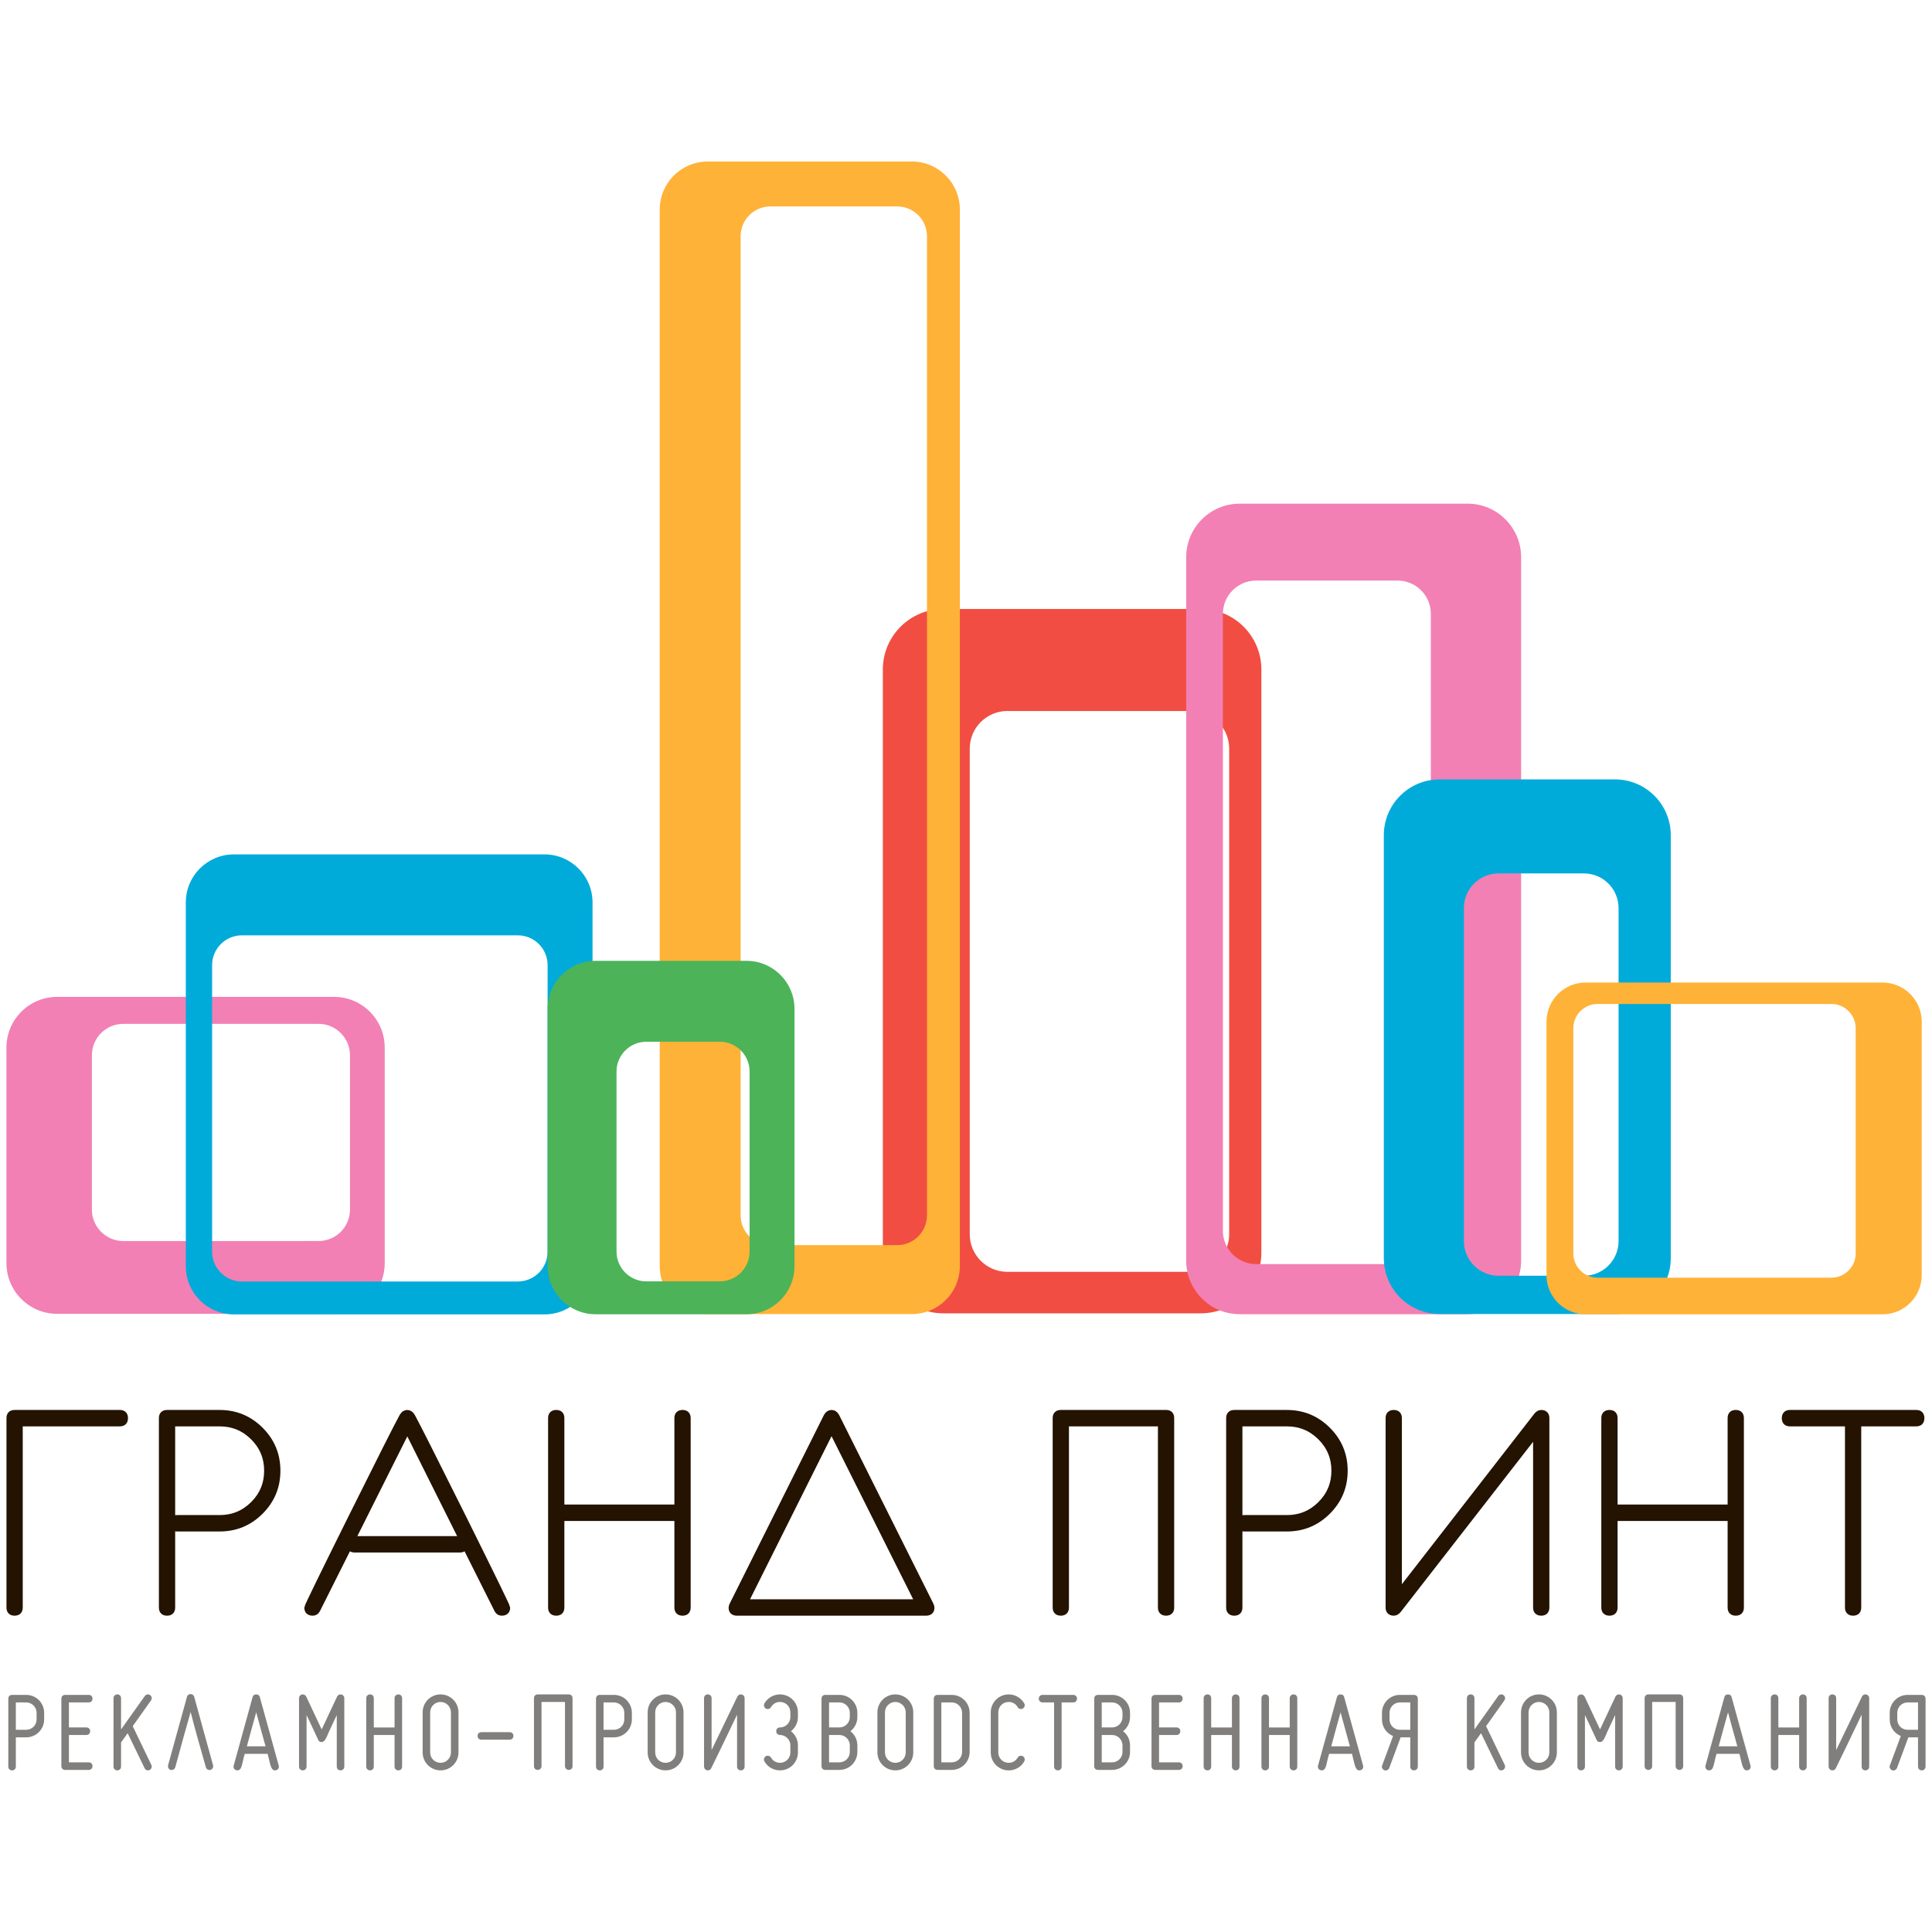 <?xml version="1.0" encoding="UTF-8"?> <!-- Generator: Adobe Illustrator 17.0.0, SVG Export Plug-In . SVG Version: 6.00 Build 0) --> <svg xmlns="http://www.w3.org/2000/svg" xmlns:xlink="http://www.w3.org/1999/xlink" id="Layer_1" x="0px" y="0px" width="300px" height="300px" viewBox="0 0 300 300" xml:space="preserve"> <g> <path fill="#807F7D" d="M1.874,263.18h2.199c1.538,0,2.783,1.245,2.783,2.784v1.026c0,1.538-1.245,2.784-2.783,2.784H2.46v4.541 c0,0.349-0.238,0.586-0.586,0.586c-0.348,0-0.586-0.237-0.586-0.586v-10.549C1.288,263.418,1.526,263.18,1.874,263.18z M4.072,264.352H2.46v4.25h1.612c0.879,0,1.611-0.715,1.611-1.612v-1.026C5.684,265.085,4.951,264.352,4.072,264.352z"></path> <path fill="#807F7D" d="M10.115,263.18h3.663c0.348,0,0.586,0.238,0.586,0.586c0,0.348-0.238,0.586-0.586,0.586h-3.077v3.883h2.711 c0.348,0,0.586,0.238,0.586,0.586c0,0.348-0.238,0.586-0.586,0.586h-2.711v4.249h3.077c0.348,0,0.586,0.238,0.586,0.586 c0,0.347-0.238,0.587-0.586,0.587h-3.663c-0.348,0-0.586-0.24-0.586-0.587v-10.476C9.529,263.418,9.767,263.18,10.115,263.18z"></path> <path fill="#807F7D" d="M23.559,274.315c0,0.293-0.238,0.586-0.586,0.586c-0.22,0.019-0.422-0.128-0.513-0.329l-2.637-5.44 l-1.026,1.428v3.754c0,0.349-0.238,0.586-0.586,0.586c-0.311,0-0.586-0.237-0.586-0.586v-10.622c0-0.348,0.275-0.586,0.586-0.586 c0.348,0,0.586,0.238,0.586,0.586v4.853l3.7-5.201c0.11-0.164,0.274-0.238,0.476-0.238c0.348,0,0.586,0.294,0.586,0.586 c0,0.129-0.037,0.238-0.11,0.348l-2.839,3.994l2.894,6.025C23.54,274.151,23.559,274.242,23.559,274.315z"></path> <path fill="#807F7D" d="M29.602,263.052c0.275,0,0.476,0.183,0.55,0.421l2.93,10.623c0.019,0.037,0.019,0.092,0.019,0.165 c0,0.293-0.22,0.586-0.568,0.586c-0.275,0-0.495-0.165-0.568-0.44c-0.824-2.875-1.776-6.227-2.362-8.572 c-0.678,2.345-1.593,5.641-2.381,8.572c-0.073,0.275-0.311,0.44-0.586,0.44c-0.348,0-0.549-0.293-0.549-0.586 c0-0.073,0-0.129,0.018-0.165l2.931-10.623C29.089,263.235,29.327,263.052,29.602,263.052z"></path> <path fill="#807F7D" d="M43.301,274.334c0,0.293-0.22,0.567-0.605,0.567c-0.659,0-0.732-1.026-1.135-2.563h-3.553 c-0.44,1.355-0.385,2.563-1.136,2.563c-0.366,0-0.604-0.256-0.604-0.567c0-0.073,0-0.128,0.018-0.165l2.931-10.622 c0.073-0.293,0.257-0.44,0.568-0.44c0.311,0,0.495,0.146,0.568,0.44l2.931,10.622C43.301,274.206,43.301,274.261,43.301,274.334z M39.784,265.891c-0.384,1.319-0.952,3.462-1.447,5.275h2.894C40.737,269.352,40.132,267.209,39.784,265.891z"></path> <path fill="#807F7D" d="M46.433,274.315v-10.622c0-0.311,0.238-0.586,0.586-0.586c0.201,0.019,0.44,0.128,0.531,0.33 c0.824,1.758,1.776,3.809,2.399,5.109c0.623-1.319,1.575-3.369,2.399-5.109c0.092-0.202,0.33-0.33,0.531-0.33 c0.348,0,0.586,0.275,0.586,0.586v10.622c0,0.349-0.275,0.586-0.586,0.586c-0.348,0-0.586-0.237-0.586-0.586v-8.002 c-0.439,0.933-0.879,1.886-1.227,2.618c-0.293,0.641-0.568,1.576-1.117,1.576c-0.275,0-0.44-0.111-0.532-0.33 c-0.494-1.099-1.098-2.327-1.813-3.864v8.002c0,0.349-0.275,0.586-0.586,0.586C46.671,274.901,46.433,274.664,46.433,274.315z"></path> <path fill="#807F7D" d="M61.853,263.107c0.348,0,0.586,0.238,0.586,0.586v10.622c0,0.349-0.238,0.586-0.586,0.586 c-0.311,0-0.586-0.237-0.586-0.586v-4.908h-3.224v4.908c0,0.349-0.238,0.586-0.586,0.586c-0.311,0-0.586-0.237-0.586-0.586v-10.622 c0-0.348,0.275-0.586,0.586-0.586c0.348,0,0.586,0.238,0.586,0.586v4.543h3.224v-4.543 C61.267,263.345,61.542,263.107,61.853,263.107z"></path> <path fill="#807F7D" d="M65.626,272.117v-6.227c0-1.538,1.245-2.784,2.784-2.784c1.539,0,2.784,1.245,2.784,2.784v6.227 c0,1.539-1.245,2.784-2.784,2.784C66.871,274.901,65.626,273.656,65.626,272.117z M66.797,265.891v6.227 c0,0.898,0.714,1.612,1.612,1.612c0.879,0,1.612-0.713,1.612-1.612v-6.227c0-0.88-0.733-1.612-1.612-1.612 C67.512,264.279,66.797,265.011,66.797,265.891z"></path> <path fill="#807F7D" d="M79.141,270.139h-4.395c-0.348,0-0.586-0.238-0.586-0.586c0-0.348,0.238-0.586,0.586-0.586h4.395 c0.311,0,0.586,0.238,0.586,0.586C79.727,269.902,79.452,270.139,79.141,270.139z"></path> <path fill="#807F7D" d="M87.749,263.693c0,0.348-0.275,0.586-0.586,0.586h-3.077v9.964c0,0.347-0.275,0.587-0.586,0.587 c-0.348,0-0.586-0.24-0.586-0.587v-10.55c0-0.348,0.238-0.586,0.586-0.586h3.663C87.474,263.107,87.749,263.345,87.749,263.693z M88.903,263.693v10.55c0,0.347-0.238,0.587-0.586,0.587c-0.311,0-0.586-0.24-0.586-0.587v-9.964h-3.076 c-0.312,0-0.586-0.238-0.586-0.586c0-0.348,0.275-0.586,0.586-0.586h3.662C88.665,263.107,88.903,263.345,88.903,263.693z"></path> <path fill="#807F7D" d="M93.133,263.18h2.198c1.538,0,2.784,1.245,2.784,2.784v1.026c0,1.538-1.246,2.784-2.784,2.784h-1.612v4.541 c0,0.349-0.238,0.586-0.586,0.586c-0.348,0-0.586-0.237-0.586-0.586v-10.549C92.547,263.418,92.785,263.18,93.133,263.18z M95.331,264.352h-1.612v4.25h1.612c0.879,0,1.611-0.715,1.611-1.612v-1.026C96.942,265.085,96.21,264.352,95.331,264.352z"></path> <path fill="#807F7D" d="M100.569,272.117v-6.227c0-1.538,1.245-2.784,2.784-2.784c1.538,0,2.784,1.245,2.784,2.784v6.227 c0,1.539-1.246,2.784-2.784,2.784C101.814,274.901,100.569,273.656,100.569,272.117z M101.741,265.891v6.227 c0,0.898,0.714,1.612,1.612,1.612c0.879,0,1.612-0.713,1.612-1.612v-6.227c0-0.88-0.733-1.612-1.612-1.612 C102.455,264.279,101.741,265.011,101.741,265.891z"></path> <path fill="#807F7D" d="M109.323,274.315v-10.622c0-0.348,0.238-0.586,0.586-0.586c0.347,0,0.586,0.238,0.586,0.586v8.058 c1.172-2.454,2.692-5.585,4.01-8.314c0.092-0.202,0.312-0.33,0.531-0.33c0.348,0,0.586,0.275,0.586,0.586v10.622 c0,0.349-0.238,0.586-0.586,0.586c-0.347,0-0.586-0.237-0.586-0.586v-8.058c-1.172,2.454-2.692,5.641-4.01,8.315 c-0.128,0.22-0.293,0.329-0.513,0.329c-0.055,0-0.11,0-0.147-0.019C109.506,274.829,109.323,274.589,109.323,274.315z"></path> <path fill="#807F7D" d="M122.729,272.117v-1.099c0-0.879-0.733-1.611-1.611-1.611c-0.348,0-0.586-0.238-0.586-0.586 c0-0.348,0.238-0.586,0.586-0.586c0.879,0,1.611-0.715,1.611-1.612v-0.733c0-0.88-0.678-1.612-1.63-1.612 c-0.567,0-1.08,0.293-1.374,0.806c-0.128,0.202-0.293,0.292-0.531,0.292c-0.348,0-0.568-0.292-0.568-0.586 c0-0.11,0.018-0.201,0.073-0.292c0.513-0.861,1.429-1.392,2.399-1.392c1.63,0,2.802,1.319,2.802,2.784v0.733 c0,0.897-0.422,1.685-1.081,2.198c0.659,0.512,1.081,1.3,1.081,2.197v1.099c0,1.466-1.154,2.784-2.802,2.784 c-0.97,0-1.904-0.513-2.399-1.391c-0.055-0.091-0.073-0.184-0.073-0.275c0-0.31,0.22-0.605,0.568-0.605 c0.238,0,0.403,0.092,0.531,0.294c0.293,0.511,0.806,0.804,1.374,0.804c0.147,0,0.293-0.018,0.44-0.055 C122.252,273.473,122.729,272.85,122.729,272.117z"></path> <path fill="#807F7D" d="M128.15,263.18h2.197c1.539,0,2.784,1.245,2.784,2.784v0.659c0,0.897-0.421,1.685-1.08,2.198 c0.659,0.512,1.08,1.3,1.08,2.197v1.026c0,1.539-1.246,2.785-2.784,2.785h-2.197c-0.348,0-0.586-0.24-0.586-0.587v-10.476 C127.564,263.418,127.802,263.18,128.15,263.18z M130.347,264.352h-1.611v3.883h1.611c0.879,0,1.612-0.715,1.612-1.612v-0.659 C131.959,265.085,131.226,264.352,130.347,264.352z M130.347,269.407h-1.611v4.249h1.611c0.879,0,1.612-0.715,1.612-1.612v-1.026 C131.959,270.139,131.226,269.407,130.347,269.407z"></path> <path fill="#807F7D" d="M136.244,272.117v-6.227c0-1.538,1.246-2.784,2.784-2.784s2.784,1.245,2.784,2.784v6.227 c0,1.539-1.245,2.784-2.784,2.784S136.244,273.656,136.244,272.117z M137.416,265.891v6.227c0,0.898,0.714,1.612,1.612,1.612 c0.879,0,1.612-0.713,1.612-1.612v-6.227c0-0.88-0.733-1.612-1.612-1.612C138.131,264.279,137.416,265.011,137.416,265.891z"></path> <path fill="#807F7D" d="M150.566,265.964v6.08c0,1.539-1.245,2.785-2.784,2.785h-2.198c-0.348,0-0.586-0.24-0.586-0.587v-10.476 c0-0.348,0.238-0.586,0.586-0.586h2.198C149.321,263.18,150.566,264.425,150.566,265.964z M147.782,264.352h-1.612v9.304h1.612 c0.897,0,1.611-0.715,1.611-1.612v-6.08C149.393,265.085,148.68,264.352,147.782,264.352z"></path> <path fill="#807F7D" d="M153.844,272.117v-6.227c0-1.465,1.172-2.784,2.802-2.784c0.97,0,1.886,0.531,2.399,1.392 c0.055,0.091,0.074,0.165,0.074,0.292c0,0.294-0.238,0.586-0.587,0.586c-0.219,0-0.386-0.091-0.512-0.292 c-0.293-0.513-0.806-0.806-1.374-0.806c-0.954,0-1.63,0.732-1.63,1.612v6.227c0,0.879,0.677,1.612,1.63,1.612 c0.568,0,1.081-0.293,1.374-0.804c0.127-0.202,0.293-0.294,0.512-0.294c0.366,0,0.587,0.294,0.587,0.605 c0,0.055-0.019,0.147-0.074,0.275c-0.495,0.878-1.41,1.391-2.417,1.391c-0.24,0-0.476-0.019-0.715-0.092 C154.668,274.462,153.844,273.382,153.844,272.117z"></path> <path fill="#807F7D" d="M167.231,263.766c0,0.348-0.238,0.586-0.586,0.586h-1.795v9.963c0,0.349-0.238,0.586-0.586,0.586 c-0.311,0-0.586-0.237-0.586-0.586v-9.963h-1.794c-0.312,0-0.586-0.238-0.586-0.586c0-0.348,0.274-0.586,0.586-0.586h4.761 C166.994,263.18,167.231,263.418,167.231,263.766z"></path> <path fill="#807F7D" d="M170.491,263.18h2.198c1.538,0,2.784,1.245,2.784,2.784v0.659c0,0.897-0.422,1.685-1.082,2.198 c0.659,0.512,1.082,1.3,1.082,2.197v1.026c0,1.539-1.247,2.785-2.784,2.785h-2.198c-0.347,0-0.585-0.24-0.585-0.587v-10.476 C169.906,263.418,170.144,263.18,170.491,263.18z M172.689,264.352h-1.612v3.883h1.612c0.879,0,1.612-0.715,1.612-1.612v-0.659 C174.301,265.085,173.568,264.352,172.689,264.352z M172.689,269.407h-1.612v4.249h1.612c0.879,0,1.612-0.715,1.612-1.612v-1.026 C174.301,270.139,173.568,269.407,172.689,269.407z"></path> <path fill="#807F7D" d="M179.392,263.18h3.663c0.348,0,0.586,0.238,0.586,0.586c0,0.348-0.238,0.586-0.586,0.586h-3.077v3.883 h2.712c0.346,0,0.585,0.238,0.585,0.586c0,0.348-0.238,0.586-0.585,0.586h-2.712v4.249h3.077c0.348,0,0.586,0.238,0.586,0.586 c0,0.347-0.238,0.587-0.586,0.587h-3.663c-0.348,0-0.586-0.24-0.586-0.587v-10.476C178.806,263.418,179.044,263.18,179.392,263.18z "></path> <path fill="#807F7D" d="M191.881,263.107c0.35,0,0.587,0.238,0.587,0.586v10.622c0,0.349-0.238,0.586-0.587,0.586 c-0.311,0-0.586-0.237-0.586-0.586v-4.908h-3.223v4.908c0,0.349-0.237,0.586-0.586,0.586c-0.311,0-0.586-0.237-0.586-0.586v-10.622 c0-0.348,0.275-0.586,0.586-0.586c0.349,0,0.586,0.238,0.586,0.586v4.543h3.223v-4.543 C191.295,263.345,191.57,263.107,191.881,263.107z"></path> <path fill="#807F7D" d="M200.856,263.107c0.348,0,0.586,0.238,0.586,0.586v10.622c0,0.349-0.238,0.586-0.586,0.586 c-0.311,0-0.586-0.237-0.586-0.586v-4.908h-3.223v4.908c0,0.349-0.238,0.586-0.585,0.586c-0.312,0-0.586-0.237-0.586-0.586v-10.622 c0-0.348,0.274-0.586,0.586-0.586c0.348,0,0.585,0.238,0.585,0.586v4.543h3.223v-4.543 C200.27,263.345,200.545,263.107,200.856,263.107z"></path> <path fill="#807F7D" d="M211.679,274.334c0,0.293-0.22,0.567-0.605,0.567c-0.659,0-0.732-1.026-1.135-2.563h-3.554 c-0.439,1.355-0.384,2.563-1.135,2.563c-0.366,0-0.604-0.256-0.604-0.567c0-0.073,0-0.128,0.018-0.165l2.93-10.622 c0.073-0.293,0.257-0.44,0.568-0.44s0.493,0.146,0.567,0.44l2.932,10.622C211.679,274.206,211.679,274.261,211.679,274.334z M208.164,265.891c-0.384,1.319-0.953,3.462-1.447,5.275h2.894C209.115,269.352,208.511,267.209,208.164,265.891z"></path> <path fill="#807F7D" d="M217.375,263.18h2.198c0.311,0,0.586,0.238,0.586,0.586v10.549c0,0.349-0.275,0.586-0.586,0.586 c-0.348,0-0.586-0.237-0.586-0.586v-4.541h-1.502l-1.758,4.743c-0.093,0.238-0.33,0.403-0.549,0.403 c-0.348,0-0.605-0.312-0.605-0.605c0-0.054,0.019-0.127,0.056-0.201l1.685-4.542c-1.026-0.422-1.722-1.41-1.722-2.583v-1.026 C214.592,264.425,215.837,263.18,217.375,263.18z M218.987,264.352h-1.612c-0.897,0-1.611,0.733-1.611,1.612v1.026 c0,0.898,0.714,1.612,1.611,1.612h1.612V264.352z"></path> <path fill="#807F7D" d="M233.711,274.315c0,0.293-0.238,0.586-0.587,0.586c-0.219,0.019-0.422-0.128-0.512-0.329l-2.637-5.44 l-1.026,1.428v3.754c0,0.349-0.238,0.586-0.586,0.586c-0.312,0-0.586-0.237-0.586-0.586v-10.622c0-0.348,0.274-0.586,0.586-0.586 c0.348,0,0.586,0.238,0.586,0.586v4.853l3.701-5.201c0.11-0.164,0.275-0.238,0.475-0.238c0.349,0,0.587,0.294,0.587,0.586 c0,0.129-0.037,0.238-0.11,0.348l-2.839,3.994l2.894,6.025C233.693,274.151,233.711,274.242,233.711,274.315z"></path> <path fill="#807F7D" d="M236.183,272.117v-6.227c0-1.538,1.245-2.784,2.784-2.784c1.538,0,2.783,1.245,2.783,2.784v6.227 c0,1.539-1.245,2.784-2.783,2.784C237.429,274.901,236.183,273.656,236.183,272.117z M237.355,265.891v6.227 c0,0.898,0.714,1.612,1.612,1.612c0.879,0,1.611-0.713,1.611-1.612v-6.227c0-0.88-0.732-1.612-1.611-1.612 C238.069,264.279,237.355,265.011,237.355,265.891z"></path> <path fill="#807F7D" d="M244.937,274.315v-10.622c0-0.311,0.238-0.586,0.586-0.586c0.202,0.019,0.44,0.128,0.532,0.33 c0.824,1.758,1.776,3.809,2.398,5.109c0.623-1.319,1.575-3.369,2.4-5.109c0.091-0.202,0.329-0.33,0.531-0.33 c0.348,0,0.586,0.275,0.586,0.586v10.622c0,0.349-0.275,0.586-0.586,0.586c-0.348,0-0.587-0.237-0.587-0.586v-8.002 c-0.439,0.933-0.878,1.886-1.225,2.618c-0.294,0.641-0.568,1.576-1.118,1.576c-0.274,0-0.439-0.111-0.53-0.33 c-0.495-1.099-1.1-2.327-1.814-3.864v8.002c0,0.349-0.275,0.586-0.586,0.586C245.175,274.901,244.937,274.664,244.937,274.315z"></path> <path fill="#807F7D" d="M260.212,263.693c0,0.348-0.275,0.586-0.586,0.586h-3.077v9.964c0,0.347-0.275,0.587-0.586,0.587 c-0.348,0-0.586-0.24-0.586-0.587v-10.55c0-0.348,0.238-0.586,0.586-0.586h3.663C259.936,263.107,260.212,263.345,260.212,263.693z M261.364,263.693v10.55c0,0.347-0.238,0.587-0.585,0.587c-0.312,0-0.586-0.24-0.586-0.587v-9.964h-3.077 c-0.311,0-0.586-0.238-0.586-0.586c0-0.348,0.275-0.586,0.586-0.586h3.663C261.127,263.107,261.364,263.345,261.364,263.693z"></path> <path fill="#807F7D" d="M271.841,274.334c0,0.293-0.22,0.567-0.604,0.567c-0.66,0-0.733-1.026-1.136-2.563h-3.553 c-0.44,1.355-0.384,2.563-1.136,2.563c-0.366,0-0.604-0.256-0.604-0.567c0-0.073,0-0.128,0.018-0.165l2.93-10.622 c0.073-0.293,0.257-0.44,0.568-0.44c0.311,0,0.494,0.146,0.567,0.44l2.93,10.622C271.841,274.206,271.841,274.261,271.841,274.334z M268.325,265.891c-0.385,1.319-0.953,3.462-1.447,5.275h2.894C269.277,269.352,268.673,267.209,268.325,265.891z"></path> <path fill="#807F7D" d="M279.953,263.107c0.349,0,0.587,0.238,0.587,0.586v10.622c0,0.349-0.238,0.586-0.587,0.586 c-0.311,0-0.585-0.237-0.585-0.586v-4.908h-3.225v4.908c0,0.349-0.236,0.586-0.586,0.586c-0.311,0-0.586-0.237-0.586-0.586v-10.622 c0-0.348,0.275-0.586,0.586-0.586c0.35,0,0.586,0.238,0.586,0.586v4.543h3.225v-4.543 C279.369,263.345,279.642,263.107,279.953,263.107z"></path> <path fill="#807F7D" d="M283.947,274.315v-10.622c0-0.348,0.238-0.586,0.585-0.586c0.349,0,0.587,0.238,0.587,0.586v8.058 c1.172-2.454,2.692-5.585,4.01-8.314c0.092-0.202,0.311-0.33,0.532-0.33c0.348,0,0.586,0.275,0.586,0.586v10.622 c0,0.349-0.238,0.586-0.586,0.586c-0.35,0-0.587-0.237-0.587-0.586v-8.058c-1.172,2.454-2.692,5.641-4.01,8.315 c-0.129,0.22-0.293,0.329-0.513,0.329c-0.055,0-0.11,0-0.146-0.019C284.13,274.829,283.947,274.589,283.947,274.315z"></path> <path fill="#807F7D" d="M296.218,263.18h2.197c0.312,0,0.585,0.238,0.585,0.586v10.549c0,0.349-0.274,0.586-0.585,0.586 c-0.347,0-0.586-0.237-0.586-0.586v-4.541h-1.502l-1.757,4.743c-0.092,0.238-0.33,0.403-0.55,0.403 c-0.348,0-0.604-0.312-0.604-0.605c0-0.054,0.017-0.127,0.054-0.201l1.685-4.542c-1.025-0.422-1.722-1.41-1.722-2.583v-1.026 C293.432,264.425,294.678,263.18,296.218,263.18z M297.829,264.352h-1.611c-0.898,0-1.612,0.733-1.612,1.612v1.026 c0,0.898,0.714,1.612,1.612,1.612h1.611V264.352z"></path> </g> <g> <path fill="#F14D42" d="M195.865,194.528v-90.563c0-5.196-4.211-9.406-9.405-9.406h-39.968c-5.196,0-9.405,4.21-9.405,9.406v90.563 c0,5.193,4.21,9.405,9.405,9.405h39.968C191.654,203.933,195.865,199.721,195.865,194.528z M156.424,197.489 c-3.226,0-5.842-2.611-5.842-5.837v-75.411c0-3.224,2.616-5.837,5.842-5.837h28.605c3.225,0,5.838,2.615,5.838,5.839v75.409 c0,3.224-2.613,5.837-5.838,5.837H156.424z"></path> <path fill="#F280B4" d="M51.865,154.794H8.875c-4.35,0-7.875,3.527-7.875,7.877v33.463c0,4.35,3.525,7.875,7.875,7.875l42.99-0.003 c4.35,0,7.875-3.522,7.875-7.872v-33.465C59.739,158.321,56.215,154.794,51.865,154.794z M54.346,187.822 c0,2.7-2.186,4.886-4.89,4.886l-30.301,0.003c-2.698,0-4.888-2.189-4.888-4.889v-23.953c0-2.697,2.19-4.887,4.89-4.887h30.301 c2.698,0,4.888,2.19,4.888,4.887V187.822z"></path> <path fill="#F280B4" d="M192.512,204.069h35.364c4.598,0,8.323-3.727,8.323-8.325V86.53c0-4.597-3.725-8.323-8.323-8.323h-35.364 c-4.597,0-8.322,3.725-8.322,8.323v109.214C184.19,200.342,187.915,204.069,192.512,204.069z M189.89,95.314 c0-2.85,2.311-5.165,5.168-5.165h21.956c2.852,0,5.164,2.314,5.164,5.165v95.806c0,2.852-2.312,5.165-5.164,5.165h-21.958 c-2.852,0-5.165-2.312-5.165-5.165V95.314z"></path> <path fill="#FFB238" d="M141.59,25.08h-31.691c-4.121,0-7.458,3.339-7.458,7.458V196.59c0,4.118,3.337,7.456,7.458,7.456h31.691 c4.121,0,7.458-3.338,7.458-7.456V32.538C149.048,28.419,145.711,25.08,141.59,25.08z M143.939,188.715 c0,2.557-2.071,4.631-4.631,4.631h-19.675c-2.557,0-4.628-2.073-4.628-4.631V36.682c0-2.555,2.073-4.628,4.628-4.628h19.677 c2.555,0,4.628,2.073,4.628,4.628V188.715z"></path> <path fill="#00ABDA" d="M259.436,195.369v-65.68c0-4.786-3.881-8.666-8.666-8.666h-27.223c-4.788,0-8.667,3.88-8.667,8.666v65.68 c0,4.789,3.88,8.669,8.667,8.669h27.223C255.554,204.038,259.436,200.158,259.436,195.369z M232.697,198.1 c-2.972,0-5.382-2.409-5.382-5.379v-51.716c0-2.971,2.41-5.38,5.382-5.38h13.254c2.97,0,5.379,2.409,5.379,5.381v51.715 c0,2.97-2.409,5.379-5.379,5.379H232.697z"></path> <path fill="#00ABDA" d="M92.009,196.639v-56.51c0-4.117-3.342-7.459-7.458-7.459H36.311c-4.119,0-7.458,3.342-7.458,7.459v56.51 c0,4.121,3.34,7.46,7.458,7.46H84.55C88.667,204.1,92.009,200.76,92.009,196.639z M37.567,198.989c-2.558,0-4.63-2.071-4.63-4.628 v-44.494c0-2.555,2.073-4.628,4.63-4.628h42.837c2.557,0,4.628,2.073,4.628,4.63v44.492c0,2.557-2.071,4.628-4.628,4.628H37.567z"></path> <path fill="#FFB238" d="M246.222,204.086h46.098c3.359,0,6.084-2.724,6.084-6.085v-39.349c0-3.362-2.724-6.084-6.084-6.084h-46.098 c-3.358,0-6.084,2.722-6.084,6.084v39.349C240.137,201.361,242.862,204.086,246.222,204.086z M244.306,159.674 c0-2.087,1.688-3.777,3.777-3.777h36.296c2.083,0,3.774,1.69,3.774,3.777v34.944c0,2.087-1.691,3.779-3.775,3.779h-36.295 c-2.088,0-3.777-1.692-3.777-3.779V159.674z"></path> <path fill="#4CB359" d="M123.369,196.619v-39.964c0-4.119-3.339-7.458-7.458-7.458H92.491c-4.121,0-7.458,3.339-7.458,7.458v39.964 c0,4.121,3.337,7.458,7.458,7.458h23.421C120.03,204.077,123.369,200.74,123.369,196.619z M100.364,198.97 c-2.556,0-4.631-2.073-4.631-4.632V166.39c0-2.556,2.075-4.628,4.631-4.628h11.404c2.556,0,4.628,2.073,4.628,4.631v27.947 c0,2.555-2.073,4.63-4.628,4.63H100.364z"></path> </g> <g> <path fill="#231300" stroke="#231300" stroke-miterlimit="10" d="M19.373,220.212c0,0.515-0.254,0.773-0.762,0.773H3.031v28.633 c0,0.508-0.254,0.762-0.763,0.762s-0.762-0.254-0.762-0.762v-29.417c0-0.508,0.254-0.763,0.762-0.763h16.343 C19.119,219.438,19.373,219.696,19.373,220.212z"></path> <path fill="#231300" stroke="#231300" stroke-miterlimit="10" d="M43.042,228.372c0,2.47-0.871,4.576-2.615,6.319 c-1.743,1.743-3.85,2.615-6.319,2.615h-6.646c-0.509,0-0.763-0.258-0.763-0.773c0-0.515,0.254-0.774,0.763-0.774h6.646 c2.048,0,3.795-0.721,5.241-2.162c1.445-1.441,2.168-3.183,2.168-5.225c0-2.042-0.723-3.783-2.168-5.224 c-1.446-1.442-3.192-2.162-5.241-2.162H26.7v28.633c0,0.508-0.254,0.762-0.763,0.762s-0.763-0.254-0.763-0.762v-29.417 c0-0.508,0.254-0.763,0.763-0.763h8.171c2.469,0,4.576,0.872,6.319,2.615C42.171,223.796,43.042,225.903,43.042,228.372z"></path> <path fill="#231300" stroke="#231300" stroke-miterlimit="10" d="M78.717,249.64c0,0.493-0.27,0.741-0.81,0.741 c-0.292,0-0.511-0.137-0.657-0.411l-5.111-10.191c0.044,0.531-0.203,0.796-0.739,0.796H55.092c-0.551,0-0.804-0.266-0.761-0.797 l-5.11,10.192c-0.146,0.274-0.365,0.411-0.657,0.411c-0.54,0-0.809-0.247-0.809-0.741c0-0.174,2.266-4.823,6.798-13.946 c4.503-9.05,7.146-14.287,7.931-15.711c0.203-0.363,0.45-0.545,0.741-0.545c0.305,0,0.56,0.182,0.763,0.545 c0.77,1.409,3.414,6.646,7.931,15.711C76.451,244.817,78.717,249.465,78.717,249.64z M71.878,239.201l-8.63-17.278l-8.654,17.278 c0.131-0.115,0.261-0.173,0.392-0.173h16.478C71.609,239.027,71.747,239.085,71.878,239.201z"></path> <path fill="#231300" stroke="#231300" stroke-miterlimit="10" d="M106.745,249.618c0,0.509-0.254,0.762-0.762,0.762 c-0.509,0-0.763-0.254-0.763-0.762v-13.946H87.134v13.946c0,0.509-0.254,0.762-0.763,0.762s-0.763-0.254-0.763-0.762v-29.417 c0-0.508,0.254-0.763,0.763-0.763s0.763,0.254,0.763,0.762v13.925h18.086V220.2c0-0.508,0.254-0.762,0.763-0.762 c0.508,0,0.762,0.254,0.762,0.763V249.618z"></path> <path fill="#231300" stroke="#231300" stroke-miterlimit="10" d="M144.6,249.639c0,0.494-0.269,0.741-0.806,0.741h-29.373 c-0.523,0-0.785-0.247-0.785-0.741c0-0.131,0.051-0.291,0.153-0.479l14.579-29.177c0.188-0.364,0.436-0.545,0.741-0.545 c0.319,0,0.573,0.182,0.762,0.545l14.579,29.177C144.55,249.349,144.6,249.508,144.6,249.639z M142.605,248.833l-13.485-26.941 l-13.462,26.941H142.605z"></path> <path fill="#231300" stroke="#231300" stroke-miterlimit="10" d="M181.828,249.618c0,0.509-0.254,0.762-0.762,0.762 c-0.509,0-0.763-0.254-0.763-0.762v-28.633h-14.818v28.633c0,0.508-0.254,0.762-0.763,0.762c-0.509,0-0.762-0.254-0.762-0.762 v-29.417c0-0.508,0.254-0.763,0.762-0.763h16.365c0.493,0,0.741,0.254,0.741,0.763V249.618z"></path> <path fill="#231300" stroke="#231300" stroke-miterlimit="10" d="M208.766,228.372c0,2.47-0.872,4.576-2.615,6.319 c-1.743,1.743-3.85,2.615-6.319,2.615h-6.646c-0.509,0-0.763-0.258-0.763-0.773c0-0.515,0.254-0.774,0.763-0.774h6.646 c2.049,0,3.795-0.721,5.241-2.162c1.445-1.441,2.168-3.183,2.168-5.225c0-2.042-0.723-3.783-2.168-5.224 c-1.446-1.442-3.192-2.162-5.241-2.162h-7.409v28.633c0,0.508-0.254,0.762-0.762,0.762c-0.509,0-0.763-0.254-0.763-0.762v-29.417 c0-0.508,0.254-0.763,0.763-0.763h8.171c2.469,0,4.576,0.872,6.319,2.615C207.895,223.796,208.766,225.903,208.766,228.372z"></path> <path fill="#231300" stroke="#231300" stroke-miterlimit="10" d="M240.084,220.201v29.417c0,0.509-0.254,0.762-0.763,0.762 c-0.508,0-0.763-0.254-0.763-0.762v-27.194l-21.442,27.564c-0.218,0.262-0.443,0.393-0.675,0.393c-0.523,0-0.784-0.254-0.784-0.762 v-29.417c0-0.508,0.254-0.763,0.762-0.763c0.508,0,0.763,0.255,0.763,0.765v27.251l21.453-27.614 c0.216-0.268,0.44-0.402,0.67-0.402C239.824,219.438,240.084,219.692,240.084,220.201z"></path> <path fill="#231300" stroke="#231300" stroke-miterlimit="10" d="M270.29,249.618c0,0.509-0.254,0.762-0.763,0.762 c-0.509,0-0.763-0.254-0.763-0.762v-13.946h-18.086v13.946c0,0.509-0.254,0.762-0.763,0.762c-0.509,0-0.763-0.254-0.763-0.762 v-29.417c0-0.508,0.254-0.763,0.763-0.763c0.508,0,0.763,0.254,0.763,0.762v13.925h18.086V220.2c0-0.508,0.254-0.762,0.763-0.762 c0.508,0,0.763,0.254,0.763,0.763V249.618z"></path> <path fill="#231300" stroke="#231300" stroke-miterlimit="10" d="M298.317,220.212c0,0.515-0.254,0.773-0.763,0.773h-9.043v28.633 c0,0.508-0.254,0.762-0.763,0.762c-0.509,0-0.762-0.254-0.762-0.762v-28.633h-9.043c-0.509,0-0.762-0.258-0.762-0.773 c0-0.515,0.254-0.774,0.762-0.774h19.611C298.063,219.438,298.317,219.696,298.317,220.212z"></path> </g> </svg> 
